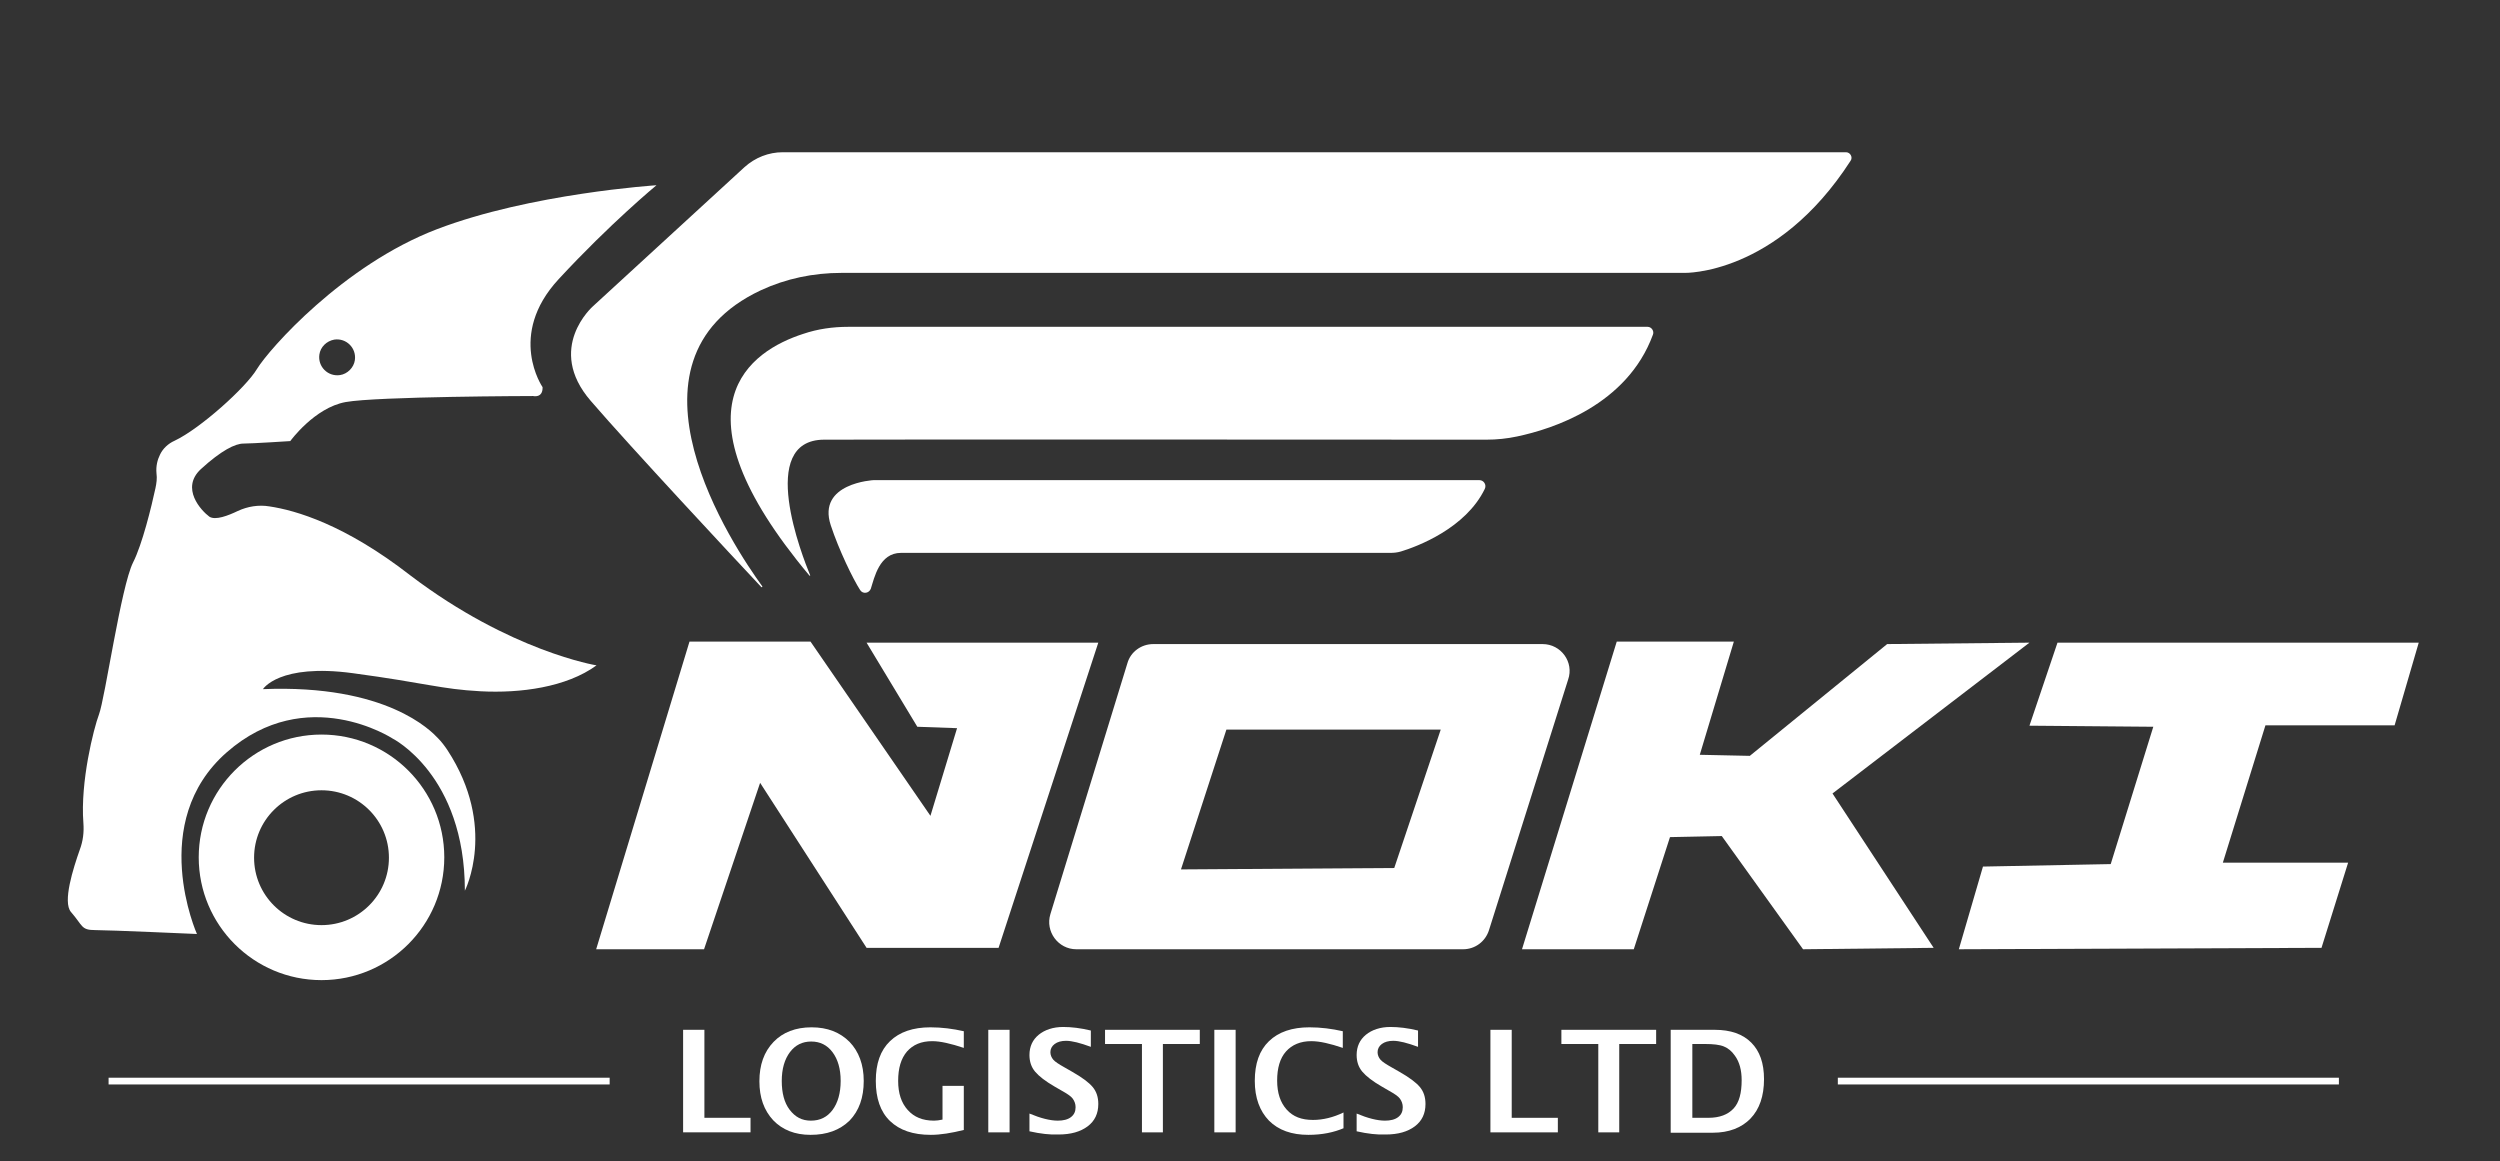 <?xml version="1.0" encoding="utf-8"?>
<!-- Generator: Adobe Illustrator 27.0.0, SVG Export Plug-In . SVG Version: 6.00 Build 0)  -->
<svg version="1.1" id="Layer_1" xmlns="http://www.w3.org/2000/svg" xmlns:xlink="http://www.w3.org/1999/xlink" x="0px" y="0px"
	 viewBox="0 0 704.5 327.2" style="enable-background:new 0 0 704.5 327.2;" xml:space="preserve">
<rect x="0" y="0" width="704.5" height="327.2" fill="#333333" stroke="none"/>
<style type="text/css">
	.st0{fill:#FFFFFF;}
</style>
<g>
	<g>
		<path class="st0" d="M90.6,207c-19.1,0-34.6,15.5-34.6,34.6c0,19.1,15.5,34.6,34.6,34.6s34.6-15.5,34.6-34.6
			C125.2,222.5,109.7,207,90.6,207z M90.6,260.7c-10.5,0-19-8.5-19-19c0-10.5,8.5-19,19-19s19,8.5,19,19
			C109.6,252.2,101.1,260.7,90.6,260.7z"/>
	</g>
</g>
<path class="st0" d="M75.9,142.7c-3-0.5-6.1,0-8.9,1.3c-2.7,1.3-6.3,2.7-8,1.6c-2.3-1.7-8.2-8-2.4-13.4c5.8-5.3,9.7-7.2,12-7.2
	s13.2-0.7,13.2-0.7s6.8-9.4,15.6-11s52.8-1.7,52.8-1.7s2.8,0.7,2.7-2.5c0,0-10.1-14.6,4.5-30.4c14.6-15.8,27.6-26.5,27.6-26.5
	s-35.5,2.3-61.9,12.4S75.8,98.4,72.4,104c-3.1,5.2-16,16.8-23.2,20.2c-1.8,0.8-3.3,2.2-4.1,3.9c-0.7,1.4-1.2,3.2-1,5.3
	c0.2,1.4,0,2.8-0.3,4.2c-1.1,5.1-3.7,15.8-6.3,20.9c-3.4,6.8-7.9,38.3-9.6,42.8c-1.5,4-5.3,19-4.4,30.6c0.2,2.6-0.1,5.1-1,7.5
	c-1.9,5.4-4.9,14.8-2.5,17.6c3.4,3.9,2.8,5.1,6.8,5.1s28.7,1.1,28.7,1.1s-14.1-31.5,8.4-51.2c22.5-19.7,46.7-3.9,46.7-3.9
	S131,218.3,131,251c0,0,9.2-18-4.9-39.6c-0.8-1.2-1.7-2.4-2.7-3.4c-1.9-2-14.4-15.2-49.3-13.8c0,0,4.5-7.3,25.3-4.5
	c20.8,2.8,24.8,4.5,36,5.1s24.2-1.1,32.7-7.3c0,0-24.2-3.9-52.4-25.3C97.2,147.8,83.3,143.8,75.9,142.7z M94.2,95.7
	c3.4-0.5,6.3,2.4,5.8,5.8c-0.3,2.1-2.1,3.9-4.2,4.2c-3.4,0.5-6.3-2.4-5.8-5.8C90.3,97.8,92,96.1,94.2,95.7z"/>
<path class="st0" d="M242.4,166.3c0.8,1.2,2.5,0.9,3-0.4c1-3.1,2.4-10.1,8.5-10.1h137.9c1,0,2-0.1,3-0.4c4.6-1.4,18.2-6.5,23.6-17.6
	c0.6-1.2-0.3-2.5-1.5-2.5H246.2c0,0-16,0.8-12.1,12.7C236.4,155,240.4,163.2,242.4,166.3z"/>
<path class="st0" d="M228.1,162.2c0.1,0.1,0.3,0,0.2-0.1c-2.2-5.3-15.1-38.1,3.9-38.2c19-0.1,163.3,0,186.7,0c2.9,0,5.8-0.3,8.6-0.9
	c10-2.1,31-8.8,38.3-28.7c0.4-1-0.4-2.2-1.5-2.2H239c-4.3,0-8.6,0.6-12.7,2C211.8,98.8,187.9,114.2,228.1,162.2z"/>
<path class="st0" d="M214.8,165.2c-8.1-11.1-43-63.4-0.4-83.4c7.1-3.3,14.8-4.9,22.7-4.9l237.5,0c0,0,26,0.8,46.9-31.6
	c0.7-1-0.1-2.4-1.3-2.4H220.6c-4,0-7.8,1.5-10.8,4.2l-42.7,39.2c0,0-13.5,11.8-0.6,26.7c11.2,13,40.5,44.4,48,52.4
	C214.7,165.6,214.9,165.4,214.8,165.2z"/>
<polygon class="st0" points="198.4,267.5 214.2,220.6 244.2,267.1 281.4,267.1 309.5,181.1 244.2,181.1 258.5,204.8 269.7,205.2 
	262.2,229.9 228.4,180.8 194.3,180.8 168,267.5 "/>
<path class="st0" d="M434.7,181.5H325c-3.4,0-6.4,2.2-7.3,5.4L296,257.6c-1.5,4.9,2.2,9.9,7.3,9.9h109c3.4,0,6.3-2.2,7.3-5.4
	l22.3-70.6C443.6,186.6,439.9,181.5,434.7,181.5z M392.9,244.6l-60.1,0.4l12.8-39.4H406L392.9,244.6z"/>
<polygon class="st0" points="428.9,267.5 460.4,267.5 470.6,235.9 485.2,235.6 508.1,267.5 544.9,267.1 516.4,223.6 571.9,181.1 
	531.8,181.5 493.1,213 479,212.7 488.6,180.8 455.6,180.8 "/>
<polygon class="st0" points="552,267.5 654.2,267.1 661.7,243.1 626.4,243.1 638.4,204.4 674.8,204.4 681.6,181.1 579.8,181.1 
	571.9,204.5 606.8,204.8 594.8,243.5 558.8,244.2 "/>
<rect x="517.9" y="303.7" class="st0" width="141.2" height="1.9"/>
<rect x="30.6" y="303.7" class="st0" width="141.2" height="1.9"/>
<g>
	<g>
		<path class="st0" d="M192.5,319.1v-28.9h6V315h13v4.1H192.5z"/>
		<path class="st0" d="M228.4,319.8c-4.4,0-7.9-1.4-10.5-4.1c-2.6-2.8-3.9-6.4-3.9-11c0-4.6,1.3-8.3,4-11.1
			c2.6-2.7,6.2-4.1,10.7-4.1c4.5,0,8,1.4,10.7,4.1c2.6,2.7,4,6.4,4,11c0,4.7-1.3,8.4-4,11.2C236.6,318.5,233,319.8,228.4,319.8z
			 M228.5,315.8c2.6,0,4.6-1,6.1-3s2.3-4.8,2.3-8.2c0-3.4-0.8-6.1-2.3-8.1c-1.5-2-3.5-3-6-3c-2.5,0-4.5,1-6,3s-2.3,4.7-2.3,8.1
			c0,3.4,0.7,6.1,2.2,8.1C224.1,314.8,226,315.8,228.5,315.8z"/>
		<path class="st0" d="M271.7,318.4c-3.6,0.9-6.7,1.4-9.4,1.4c-5,0-8.8-1.3-11.5-3.9s-4-6.4-4-11.3c0-4.9,1.3-8.6,4-11.2
			s6.5-3.9,11.4-3.9c3.2,0,6.3,0.4,9.4,1.1v4.7c-3.6-1.2-6.6-1.9-8.9-1.9c-3.1,0-5.4,1-7.1,2.9c-1.7,2-2.5,4.7-2.5,8.3
			c0,3.5,0.9,6.2,2.7,8.2c1.8,2,4.2,3,7.4,3c0.7,0,1.5-0.1,2.4-0.3V306h6V318.4z"/>
		<path class="st0" d="M278.5,319.1v-28.9h6v28.9H278.5z"/>
		<path class="st0" d="M290.1,318.8v-5c3.1,1.3,5.8,2,8,2c1.5,0,2.8-0.3,3.7-1s1.3-1.6,1.3-2.8c0-0.9-0.3-1.7-0.8-2.4
			s-1.6-1.4-3.2-2.3l-1.9-1.1c-2.6-1.5-4.4-2.9-5.5-4.2s-1.6-2.9-1.6-4.7c0-2.4,0.9-4.3,2.6-5.7s4.1-2.2,6.9-2.2
			c2.3,0,4.9,0.3,7.8,1v4.6c-3-1.1-5.3-1.7-7-1.7c-1.3,0-2.4,0.3-3.2,0.9s-1.2,1.4-1.2,2.3c0,0.8,0.3,1.5,0.8,2.1s1.6,1.3,3.2,2.2
			l2.1,1.2c2.8,1.6,4.7,3,5.8,4.3s1.6,2.9,1.6,4.8c0,2.7-1,4.8-3,6.3s-4.7,2.3-8.2,2.3C295.9,319.8,293.2,319.5,290.1,318.8z"/>
		<path class="st0" d="M321.8,319.1v-24.9h-10.4v-4h26.7v4h-10.4v24.9H321.8z"/>
		<path class="st0" d="M342.2,319.1v-28.9h6v28.9H342.2z"/>
		<path class="st0" d="M378.7,317.9c-2.8,1.2-6.1,1.9-10,1.9c-4.7,0-8.4-1.3-11.1-4c-2.6-2.7-4-6.4-4-11.2c0-4.9,1.3-8.6,4-11.2
			c2.7-2.6,6.5-3.9,11.4-3.9c3.2,0,6.3,0.4,9.4,1.1v4.7c-3.5-1.2-6.5-1.9-8.9-1.9c-3,0-5.4,1-7.1,2.9s-2.5,4.7-2.5,8.2
			c0,3.5,0.9,6.2,2.7,8.2s4.2,2.9,7.4,2.9c2.8,0,5.7-0.7,8.6-2.1V317.9z"/>
		<path class="st0" d="M382.3,318.8v-5c3.1,1.3,5.8,2,8,2c1.5,0,2.8-0.3,3.7-1s1.3-1.6,1.3-2.8c0-0.9-0.3-1.7-0.8-2.4
			s-1.6-1.4-3.2-2.3l-1.9-1.1c-2.6-1.5-4.4-2.9-5.5-4.2s-1.6-2.9-1.6-4.7c0-2.4,0.9-4.3,2.6-5.7s4.1-2.2,6.9-2.2
			c2.3,0,4.9,0.3,7.8,1v4.6c-3-1.1-5.3-1.7-7-1.7c-1.3,0-2.4,0.3-3.2,0.9s-1.2,1.4-1.2,2.3c0,0.8,0.3,1.5,0.8,2.1s1.6,1.3,3.2,2.2
			l2.1,1.2c2.8,1.6,4.7,3,5.8,4.3s1.6,2.9,1.6,4.8c0,2.7-1,4.8-3,6.3s-4.7,2.3-8.2,2.3C388.1,319.8,385.4,319.5,382.3,318.8z"/>
		<path class="st0" d="M420,319.1v-28.9h6V315h13v4.1H420z"/>
		<path class="st0" d="M450.4,319.1v-24.9h-10.4v-4h26.7v4h-10.4v24.9H450.4z"/>
		<path class="st0" d="M470.8,319.1v-28.9h12.4c4.5,0,7.9,1.2,10.3,3.6s3.6,5.8,3.6,10.3c0,4.8-1.3,8.5-3.8,11.1s-6.1,4-10.6,4
			H470.8z M476.9,315h4.5c3.2,0,5.5-0.9,7.1-2.6s2.3-4.4,2.3-8c0-2.8-0.6-5.1-1.9-6.9c-0.9-1.3-1.9-2.1-3.1-2.6s-3-0.7-5.3-0.7h-3.6
			V315z"/>
	</g>
</g>
</svg>
